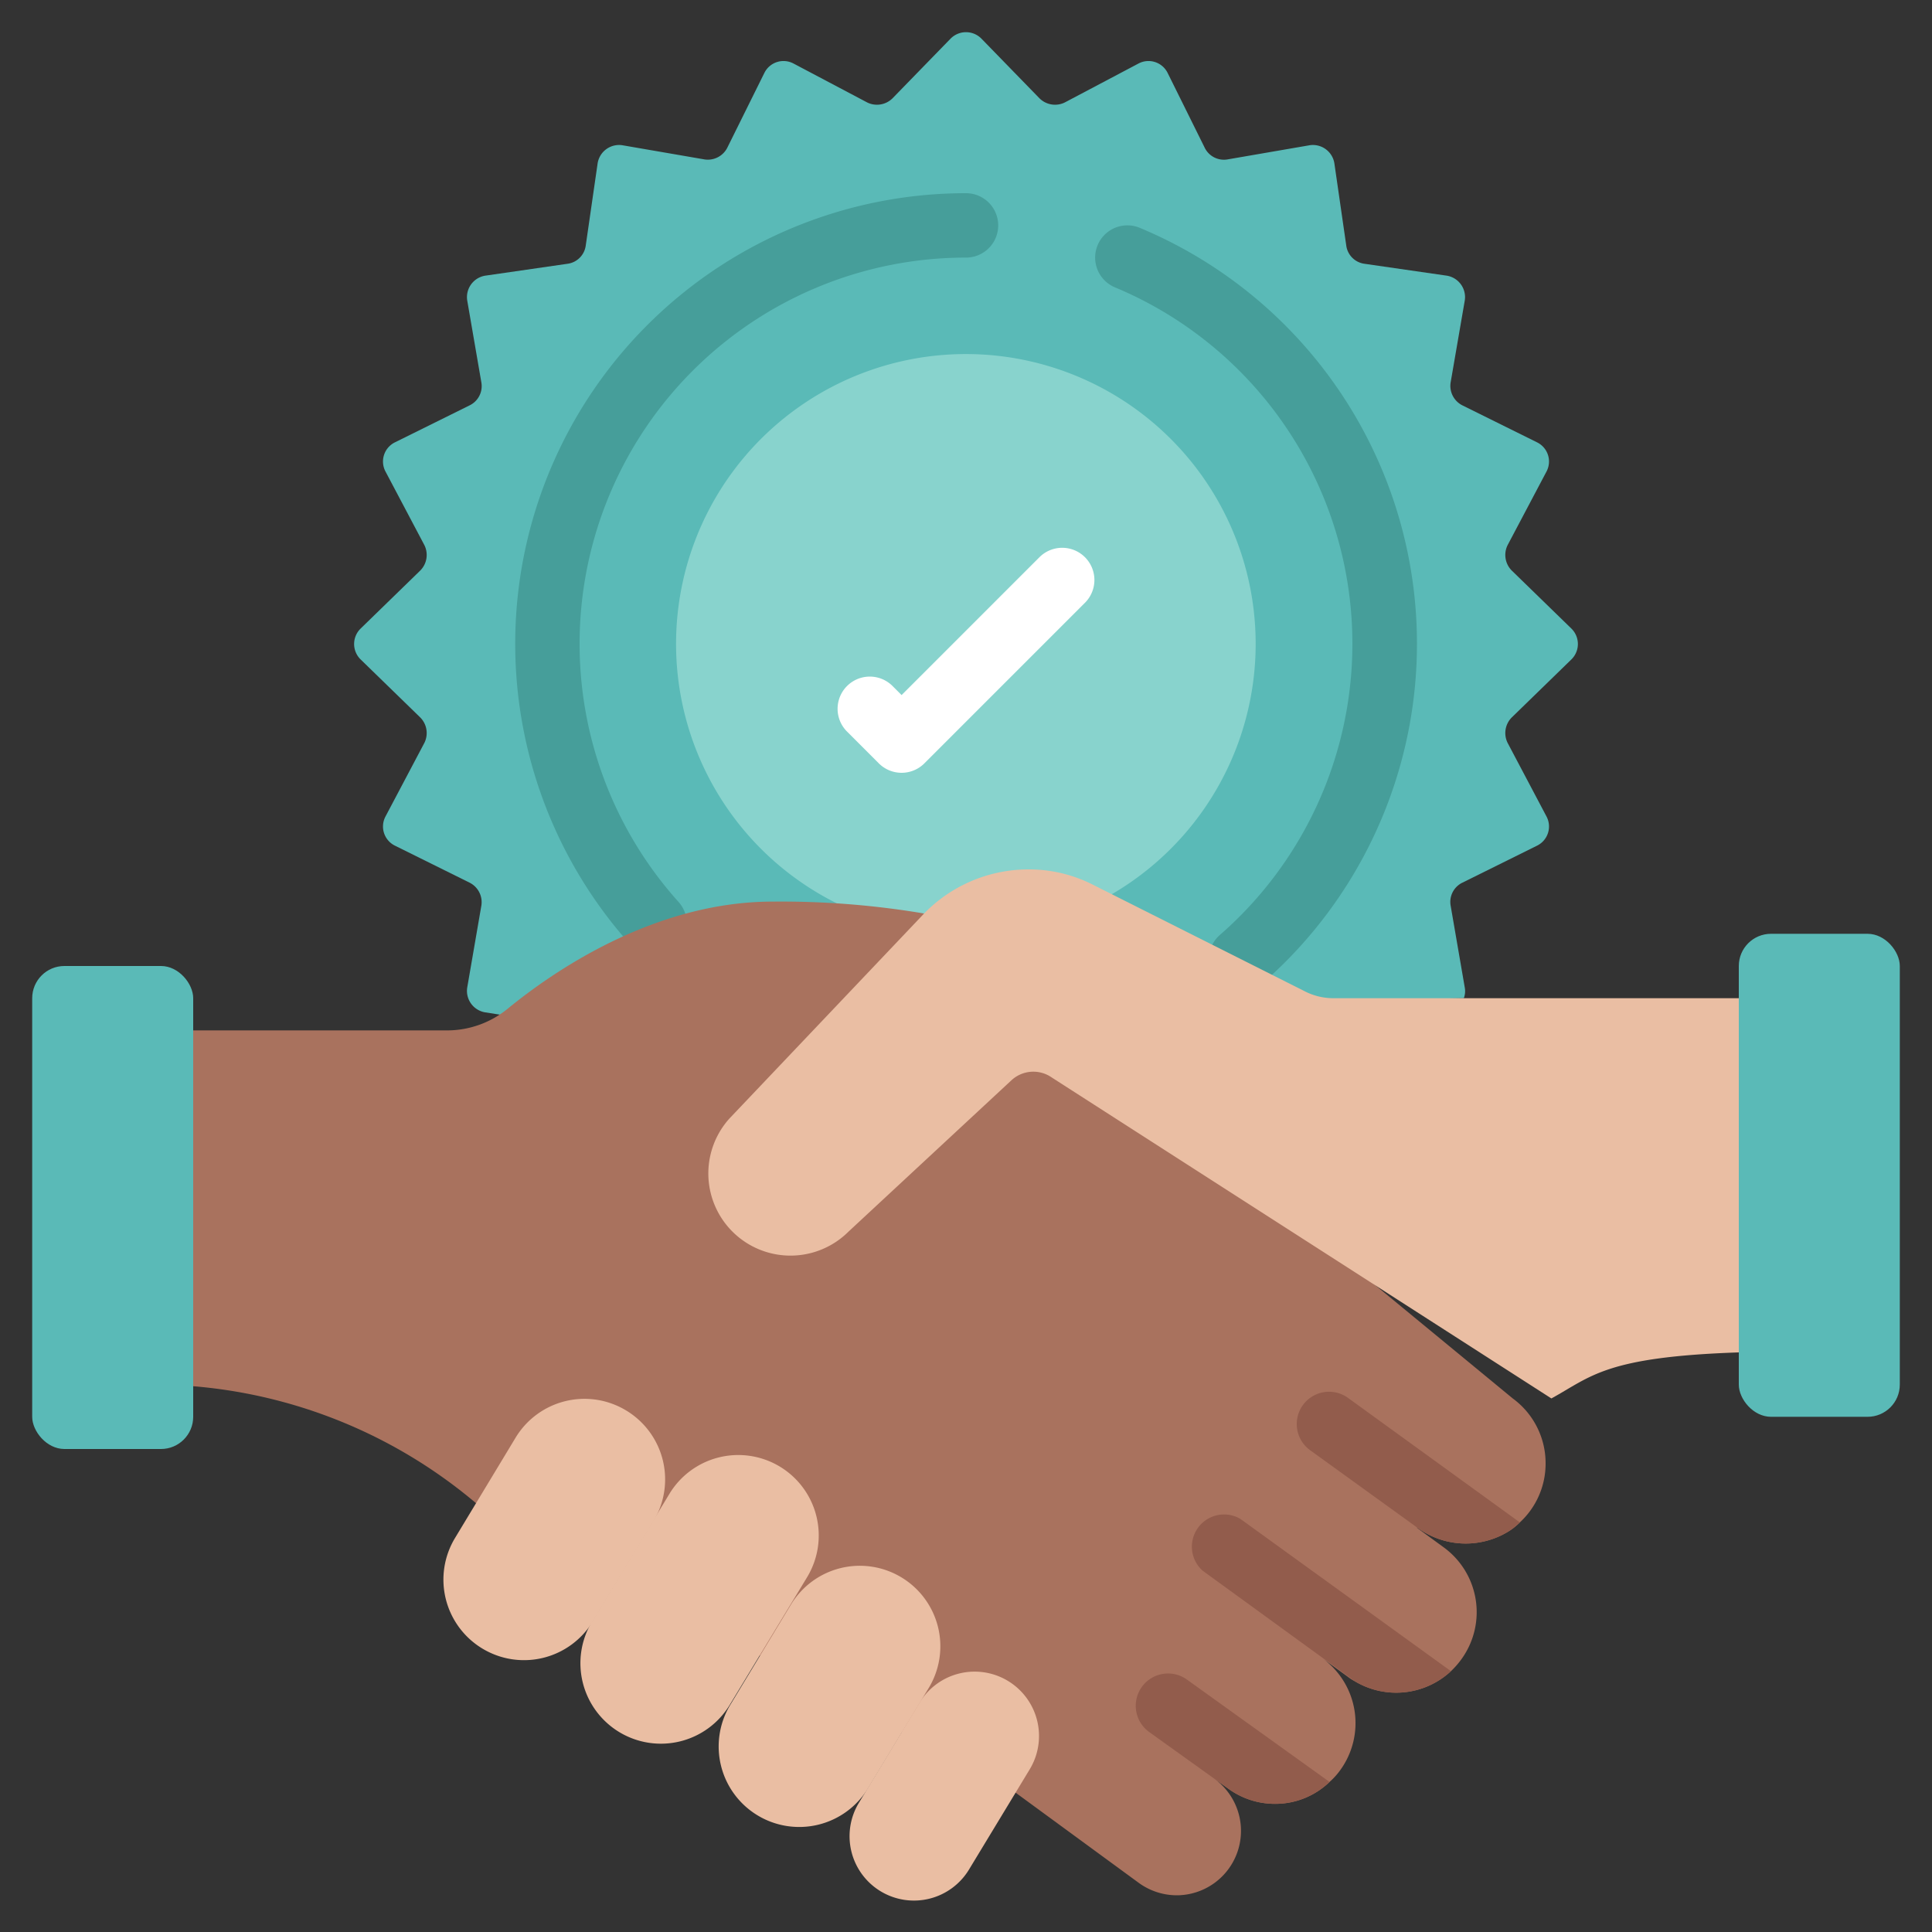 <?xml version="1.0" encoding="UTF-8"?>
<svg xmlns="http://www.w3.org/2000/svg" id="Icons" height="512" viewBox="0 0 60 60" width="512">
  <rect x="0" y="0" width="60" height="60" fill="#333333" stroke="none"/>
  <path d="m15.52 31.51-.45-.07a.675.675 0 0 1 -.56-.77l.44-2.55a.678.678 0 0 0 -.37-.71l-2.32-1.15a.663.663 0 0 1 -.29-.9l1.21-2.29a.686.686 0 0 0 -.13-.79l-1.85-1.8a.67.67 0 0 1 0-.96l1.85-1.8a.686.686 0 0 0 .13-.79l-1.21-2.29a.663.663 0 0 1 .29-.9l2.32-1.149a.664.664 0 0 0 .37-.71l-.44-2.55a.675.675 0 0 1 .56-.77l2.56-.37a.658.658 0 0 0 .56-.56l.37-2.56a.675.675 0 0 1 .77-.56l2.55.44a.678.678 0 0 0 .71-.37l1.15-2.32a.663.663 0 0 1 .9-.29l2.29 1.21a.686.686 0 0 0 .79-.13l1.8-1.85a.672.672 0 0 1 .96 0l1.8 1.85a.686.686 0 0 0 .79.13l2.29-1.21a.663.663 0 0 1 .9.29l1.15 2.32a.664.664 0 0 0 .71.37l2.55-.44a.675.675 0 0 1 .77.56l.37 2.56a.658.658 0 0 0 .56.56l2.56.37a.675.675 0 0 1 .56.77l-.44 2.55a.678.678 0 0 0 .37.71l2.32 1.149a.663.663 0 0 1 .29.9l-1.21 2.29a.686.686 0 0 0 .13.79l1.85 1.8a.67.67 0 0 1 0 .96l-1.85 1.8a.686.686 0 0 0 -.13.79l1.21 2.29a.663.663 0 0 1 -.29.9l-2.32 1.15a.664.664 0 0 0 -.37.71l.44 2.55a.615.615 0 0 1 -.03.33z" fill="#5abab7"></path>
  <path d="m34.53 27.77a9 9 0 1 0 -8.55.28.01.01 0 0 0 .01.01l4.01.94z" fill="#88d3cd"></path>
  <path d="m28 24a1 1 0 0 1 -.707-.293l-1-1a1 1 0 0 1 1.414-1.414l.293.293 4.293-4.293a1 1 0 0 1 1.414 1.414l-5 5a1 1 0 0 1 -.707.293z" fill="#fff"></path>
  <path d="m20.33 29.68a1 1 0 0 1 -.743-.331 13.994 13.994 0 0 1 10.413-23.349 1 1 0 0 1 0 2 11.994 11.994 0 0 0 -8.927 20.011 1 1 0 0 1 -.743 1.669z" fill="#469e9a"></path>
  <path d="m38.54 30.79a1 1 0 0 1 -.655-1.755 11.994 11.994 0 0 0 -3.261-20.112 1 1 0 1 1 .776-1.846 13.993 13.993 0 0 1 3.8 23.468 1 1 0 0 1 -.66.245z" fill="#469e9a"></path>
  <path d="m48 45.45a2.482 2.482 0 0 1 -.8 1.83 2.019 2.019 0 0 1 -.32.26 2.538 2.538 0 0 1 -2.84-.08.333.333 0 0 1 -.1-.06l.89.65a2.49 2.49 0 0 1 .54 3.5 2.586 2.586 0 0 1 -.31.35 2.5 2.5 0 0 1 -2.99.31 1.223 1.223 0 0 1 -.19-.12l-.81-.59a2.486 2.486 0 0 1 .54 3.49 2.148 2.148 0 0 1 -.32.35 2.425 2.425 0 0 1 -1.69.68 2.457 2.457 0 0 1 -1.48-.49l-.38-.27a2 2 0 0 1 -1.2 3.6 2.009 2.009 0 0 1 -1.18-.39l-3.81-2.79-16.77-9a15.589 15.589 0 0 0 -9.78-3.68v-11h8.87a2.971 2.971 0 0 0 1.88-.66c1.39-1.14 4.54-3.34 8.25-3.34a26.683 26.683 0 0 1 4.7.37l18.28 15.06a2.492 2.492 0 0 1 1.02 2.02z" fill="#a9725e"></path>
  <g fill="#eabea3">
    <path d="m27.532 53.444h3.635a2 2 0 0 1 2 2 2 2 0 0 1 -2 2h-3.639a2 2 0 0 1 -2-2 2 2 0 0 1 2-2z" transform="matrix(.518 -.855 .855 .518 -33.281 51.841)"></path>
    <path d="m22.681 52.942 1.883-3.111a2.5 2.5 0 0 1 3.436-.841 2.5 2.5 0 0 1 .841 3.434l-1.883 3.111a2.5 2.5 0 0 1 -3.434.841 2.5 2.5 0 0 1 -.843-3.434z"></path>
    <path d="m19.426 47.162h4.639a2.5 2.5 0 0 1 2.5 2.5 2.5 2.5 0 0 1 -2.5 2.5h-4.639a2.5 2.5 0 0 1 -2.5-2.5 2.5 2.5 0 0 1 2.5-2.5z" transform="matrix(.518 -.855 .855 .518 -31.999 42.537)"></path>
    <path d="m18.409 50.357 1.885-3.116a2.5 2.5 0 0 0 -.844-3.435 2.5 2.5 0 0 0 -3.437.841l-1.882 3.117a2.5 2.5 0 0 0 .847 3.432 2.5 2.5 0 0 0 3.431-.839z"></path>
    <path d="m48.18 43.43c1.24-.68 1.67-1.29 5.82-1.43l2-11h-14.58a1.944 1.944 0 0 1 -.89-.21l-6.58-3.31a4.378 4.378 0 0 0 -2.01-.48 4.523 4.523 0 0 0 -3.27 1.4l-6.02 6.34a2.551 2.551 0 0 0 3.7 3.51l5.06-4.7a1 1 0 0 1 1.25-.09z"></path>
  </g>
  <rect fill="#5abab7" height="15" rx="1" width="5" x="1" y="30"></rect>
  <rect fill="#5abab7" height="15" rx="1" width="5" x="54" y="29"></rect>
  <path d="m41.29 55.34a2.425 2.425 0 0 1 -1.69.68 2.457 2.457 0 0 1 -1.48-.49l-.38-.27-2.05-1.47a1 1 0 0 1 1.17-1.63z" fill="#925c4c"></path>
  <path d="m45.06 51.9a2.5 2.5 0 0 1 -2.99.31l-4.72-3.43a1 1 0 0 1 1.17-1.61z" fill="#925c4c"></path>
  <path d="m47.2 47.28a2.019 2.019 0 0 1 -.32.26 2.538 2.538 0 0 1 -2.84-.08l-3.35-2.42a1 1 0 0 1 1.17-1.63z" fill="#925c4c"></path>
</svg>
